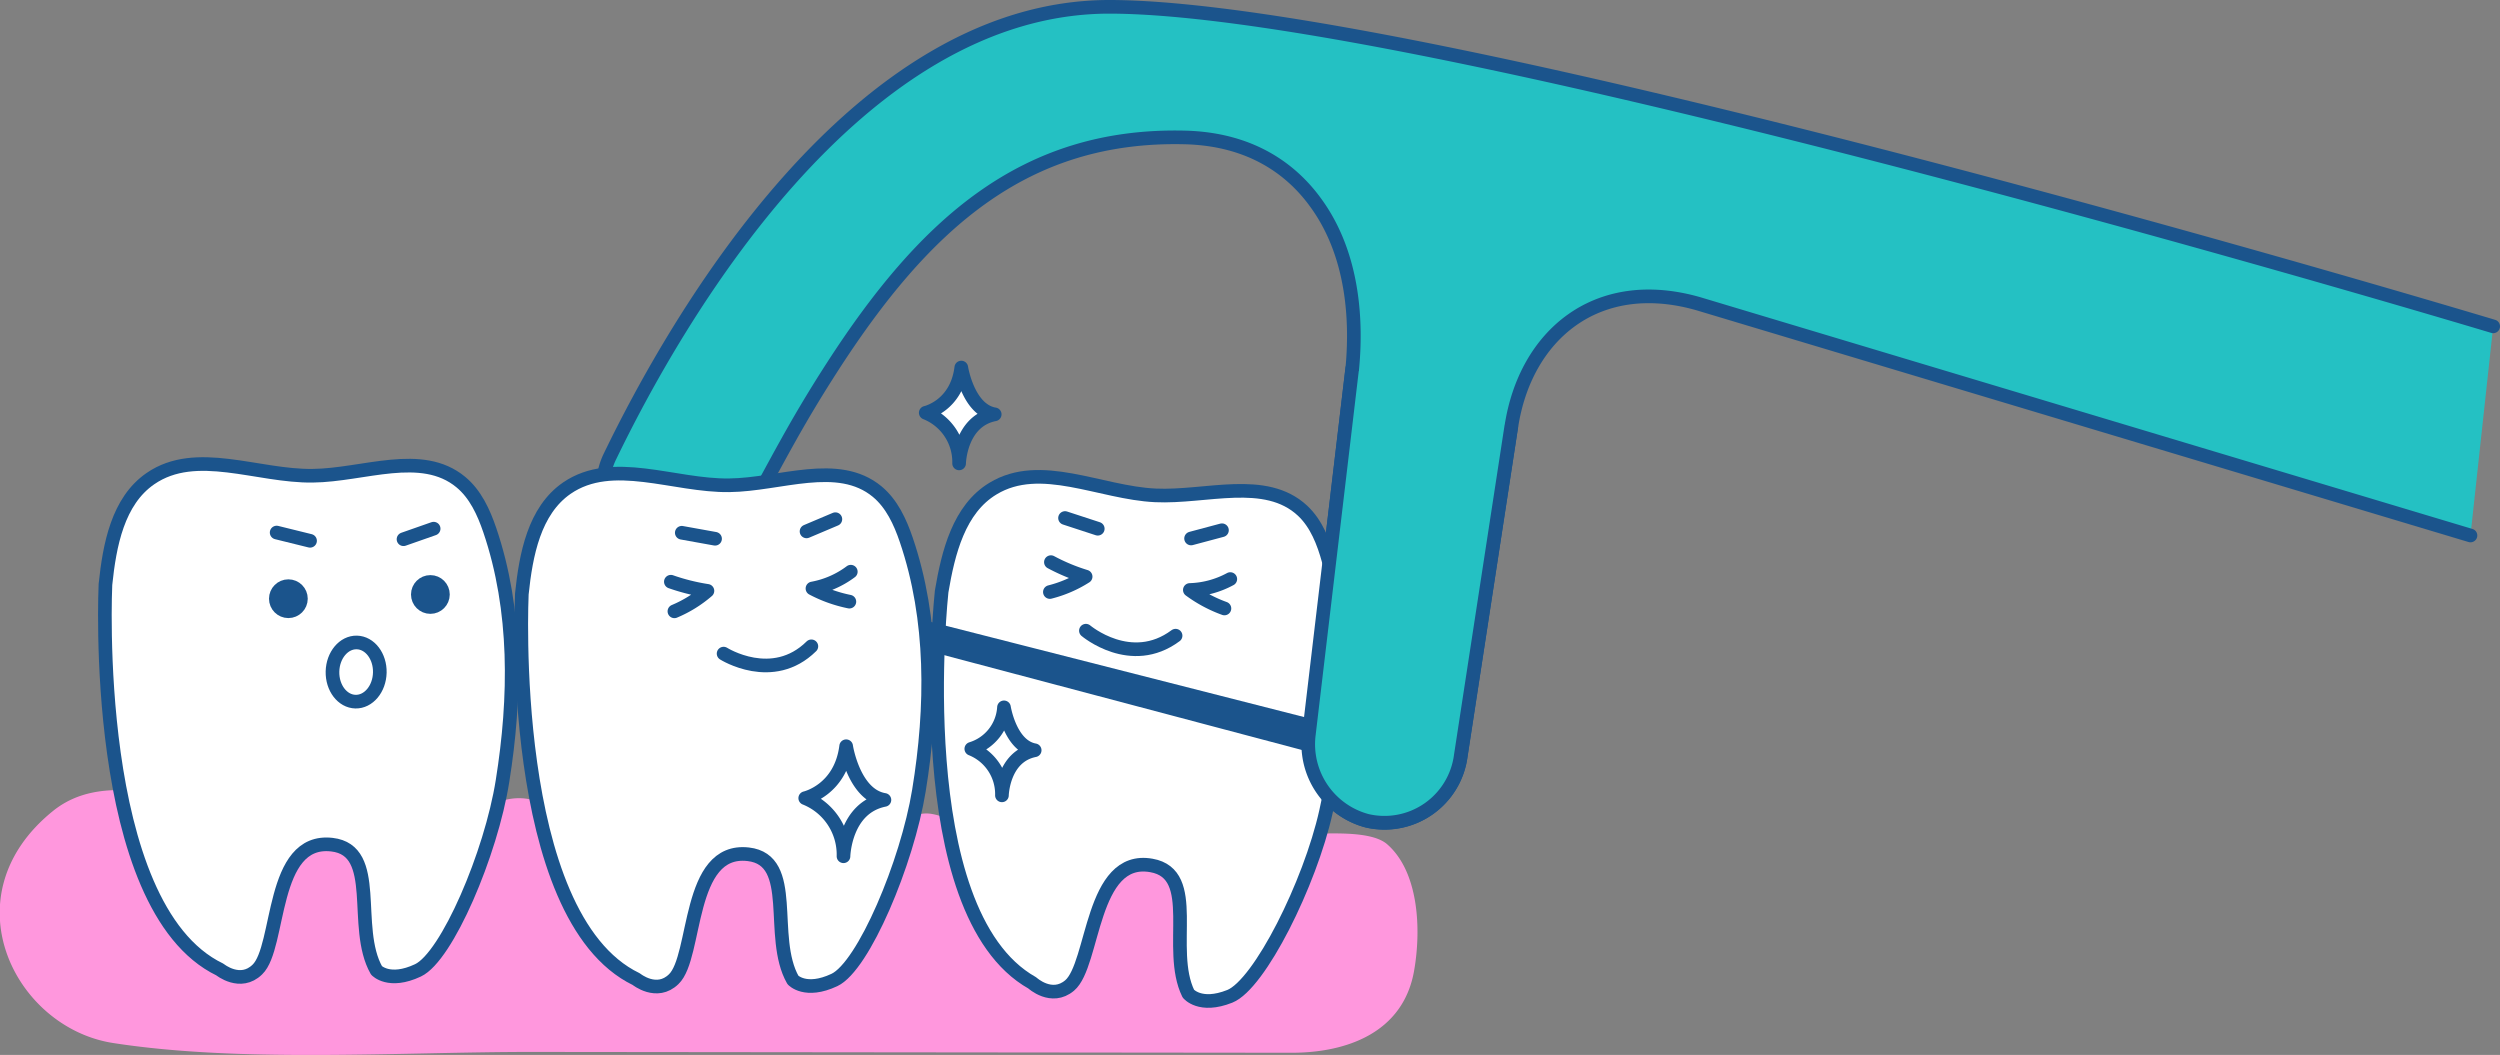 <svg xmlns="http://www.w3.org/2000/svg" viewBox="0 0 366.54 154.67"><rect x="0" y="0" width="366.54" height="154.67" fill="#808080" stroke="none"/><defs><style>.cls-1{fill:#ff97dd;}.cls-2{fill:#24c1c3;}.cls-2,.cls-3,.cls-4,.cls-5{stroke:#1b548c;stroke-linecap:round;stroke-linejoin:round;stroke-width:2px;}.cls-3{fill:#fff;}.cls-4{fill:#1b548c;}.cls-5{fill:none;}</style></defs><g id="レイヤー_2" data-name="レイヤー 2"><g id="hp"><path class="cls-1" d="M189,122.28c3.61.17,11.65-.88,14.38,1.5,4.58,4,5,12.24,4,18.25-1.51,9.61-10.32,12.33-18,12.32l-111.59-.12c-19,0-42.39,1.62-61.22-1.31-14.47-2.25-24.18-21.58-8.82-34,7.21-5.85,17.72-1.95,26.75.17,11.15,2.61,22.75,2,34.19,1.54,0,0,3.1-3.7,7.59-3.6s7.1,4.21,7.1,4.21l45.34,2.39s3.71-4.86,7.74-4.32a9.67,9.67,0,0,1,6.21,3.74Z"/><path class="cls-2" d="M362.21,78.51,249,44.53c-14.92-4.27-25.37,4.64-27.41,18l-7.41,48.29a11.28,11.28,0,0,1-13.75,9.53h0a11.61,11.61,0,0,1-8.54-12.49l6.37-53.78c.62-6.44.38-16.38-5.24-24.2-3.56-5-9.55-9.5-19.36-9.73-23.41-.54-38.06,12.63-51.62,33.64-5.73,8.89-8.24,14.16-12.32,21.4a12.21,12.21,0,0,1-16.08,4.91h0a10,10,0,0,1-4.19-13.22C99.06,47,125.41.9,162.78,1c47.62.13,202.76,46.85,202.76,46.85"/><path class="cls-3" d="M73.68,114.49c1.95-12.21,2.13-25-1.87-36.76-.9-2.64-2.11-5.29-4.26-7.06-5.75-4.75-14.24-1-21.69-.92-8.12.12-17.11-4.19-23.8.42-4.79,3.29-6,9.74-6.6,15.52,0,0-2.27,47.27,16.78,56.46,0,0,3,2.44,5.49,0,3.44-3.29,1.89-19.35,10.93-18.31,7.24.83,2.94,12.09,6.54,18.43,0,0,1.83,2,6.08,0S72,125.14,73.68,114.49Z"/><circle class="cls-4" cx="42.28" cy="87.78" r="1.84"/><circle class="cls-4" cx="63.1" cy="87.16" r="1.84"/><line class="cls-3" x1="45.46" y1="79.29" x2="40.56" y2="78.08"/><line class="cls-3" x1="59.16" y1="79.06" x2="63.58" y2="77.51"/><ellipse class="cls-5" cx="52.22" cy="98.53" rx="4.34" ry="3.47" transform="translate(-47.49 148.47) rotate(-88.68)"/><path class="cls-3" d="M194.41,119c2.7-12.07,3.66-24.87.39-36.8-.74-2.69-1.79-5.41-3.82-7.32-5.44-5.08-14.15-1.9-21.59-2.25-8.11-.38-16.83-5.22-23.79-1-5,3-6.57,9.36-7.54,15.09,0,0-5.16,47,13.29,57.39,0,0,2.83,2.61,5.47.38,3.64-3.07,3.08-19.2,12-17.6,7.18,1.27,2.2,12.25,5.41,18.79,0,0,1.7,2.14,6.07.4S192.06,129.55,194.41,119Z"/><line class="cls-3" x1="160.95" y1="77.52" x2="156.15" y2="75.95"/><line class="cls-3" x1="174.63" y1="78.95" x2="179.16" y2="77.74"/><path class="cls-3" d="M159.21,92.47s6.61,5.6,13.15.73"/><path class="cls-5" d="M154.08,82.42a28.34,28.34,0,0,0,5.09,2.12,17.93,17.93,0,0,1-5.24,2.26"/><path class="cls-5" d="M180.38,84.9a13.24,13.24,0,0,1-5.93,1.6,20,20,0,0,0,5.07,2.71"/><polygon class="cls-4" points="193.94 106.86 135.2 91.89 135.25 94.18 193.81 109.7 193.94 106.86"/><path class="cls-3" d="M134.73,115.9c2-12.22,2.13-25.06-1.86-36.76-.9-2.64-2.12-5.29-4.27-7.07-5.74-4.74-14.23-1-21.68-.92-8.12.12-17.12-4.18-23.81.42-4.78,3.3-6,9.74-6.6,15.52,0,0-2.26,47.27,16.78,56.47,0,0,3,2.44,5.49,0,3.45-3.29,1.9-19.35,10.93-18.31,7.24.84,2.94,12.1,6.55,18.43,0,0,1.83,2,6.08,0S133,126.54,134.73,115.9Z"/><path class="cls-5" d="M98.36,85.29a30,30,0,0,0,5.36,1.34,18.1,18.1,0,0,1-4.84,3"/><path class="cls-5" d="M124.74,83.82a13.39,13.39,0,0,1-5.62,2.46,20.09,20.09,0,0,0,5.41,1.93"/><line class="cls-3" x1="104.84" y1="78.99" x2="99.96" y2="78.11"/><line class="cls-3" x1="118.25" y1="77.91" x2="122.48" y2="76.12"/><path class="cls-3" d="M106.09,95.83s7.18,4.55,12.87-1.07"/><path class="cls-3" d="M145.84,60.75c-5.08,1-5.22,7.19-5.22,7.19a7.77,7.77,0,0,0-4.89-7.42s4.52-1,5.21-6.63C140.94,53.89,141.92,60.1,145.84,60.75Z"/><path class="cls-3" d="M151.7,110c-4.67.93-4.8,6.61-4.8,6.61a7.15,7.15,0,0,0-4.49-6.82,6.78,6.78,0,0,0,4.79-6.08S148.1,109.36,151.7,110Z"/><path class="cls-3" d="M129.67,117.28c-5.83,1.16-6,8.26-6,8.26a8.92,8.92,0,0,0-5.61-8.52s5.19-1.17,6-7.61C124.05,109.41,125.17,116.54,129.67,117.28Z"/><path class="cls-2" d="M221.58,62.51l-7.41,48.29a11.28,11.28,0,0,1-13.75,9.53h0a11.61,11.61,0,0,1-8.54-12.49l6.37-53.78"/></g></g></svg>